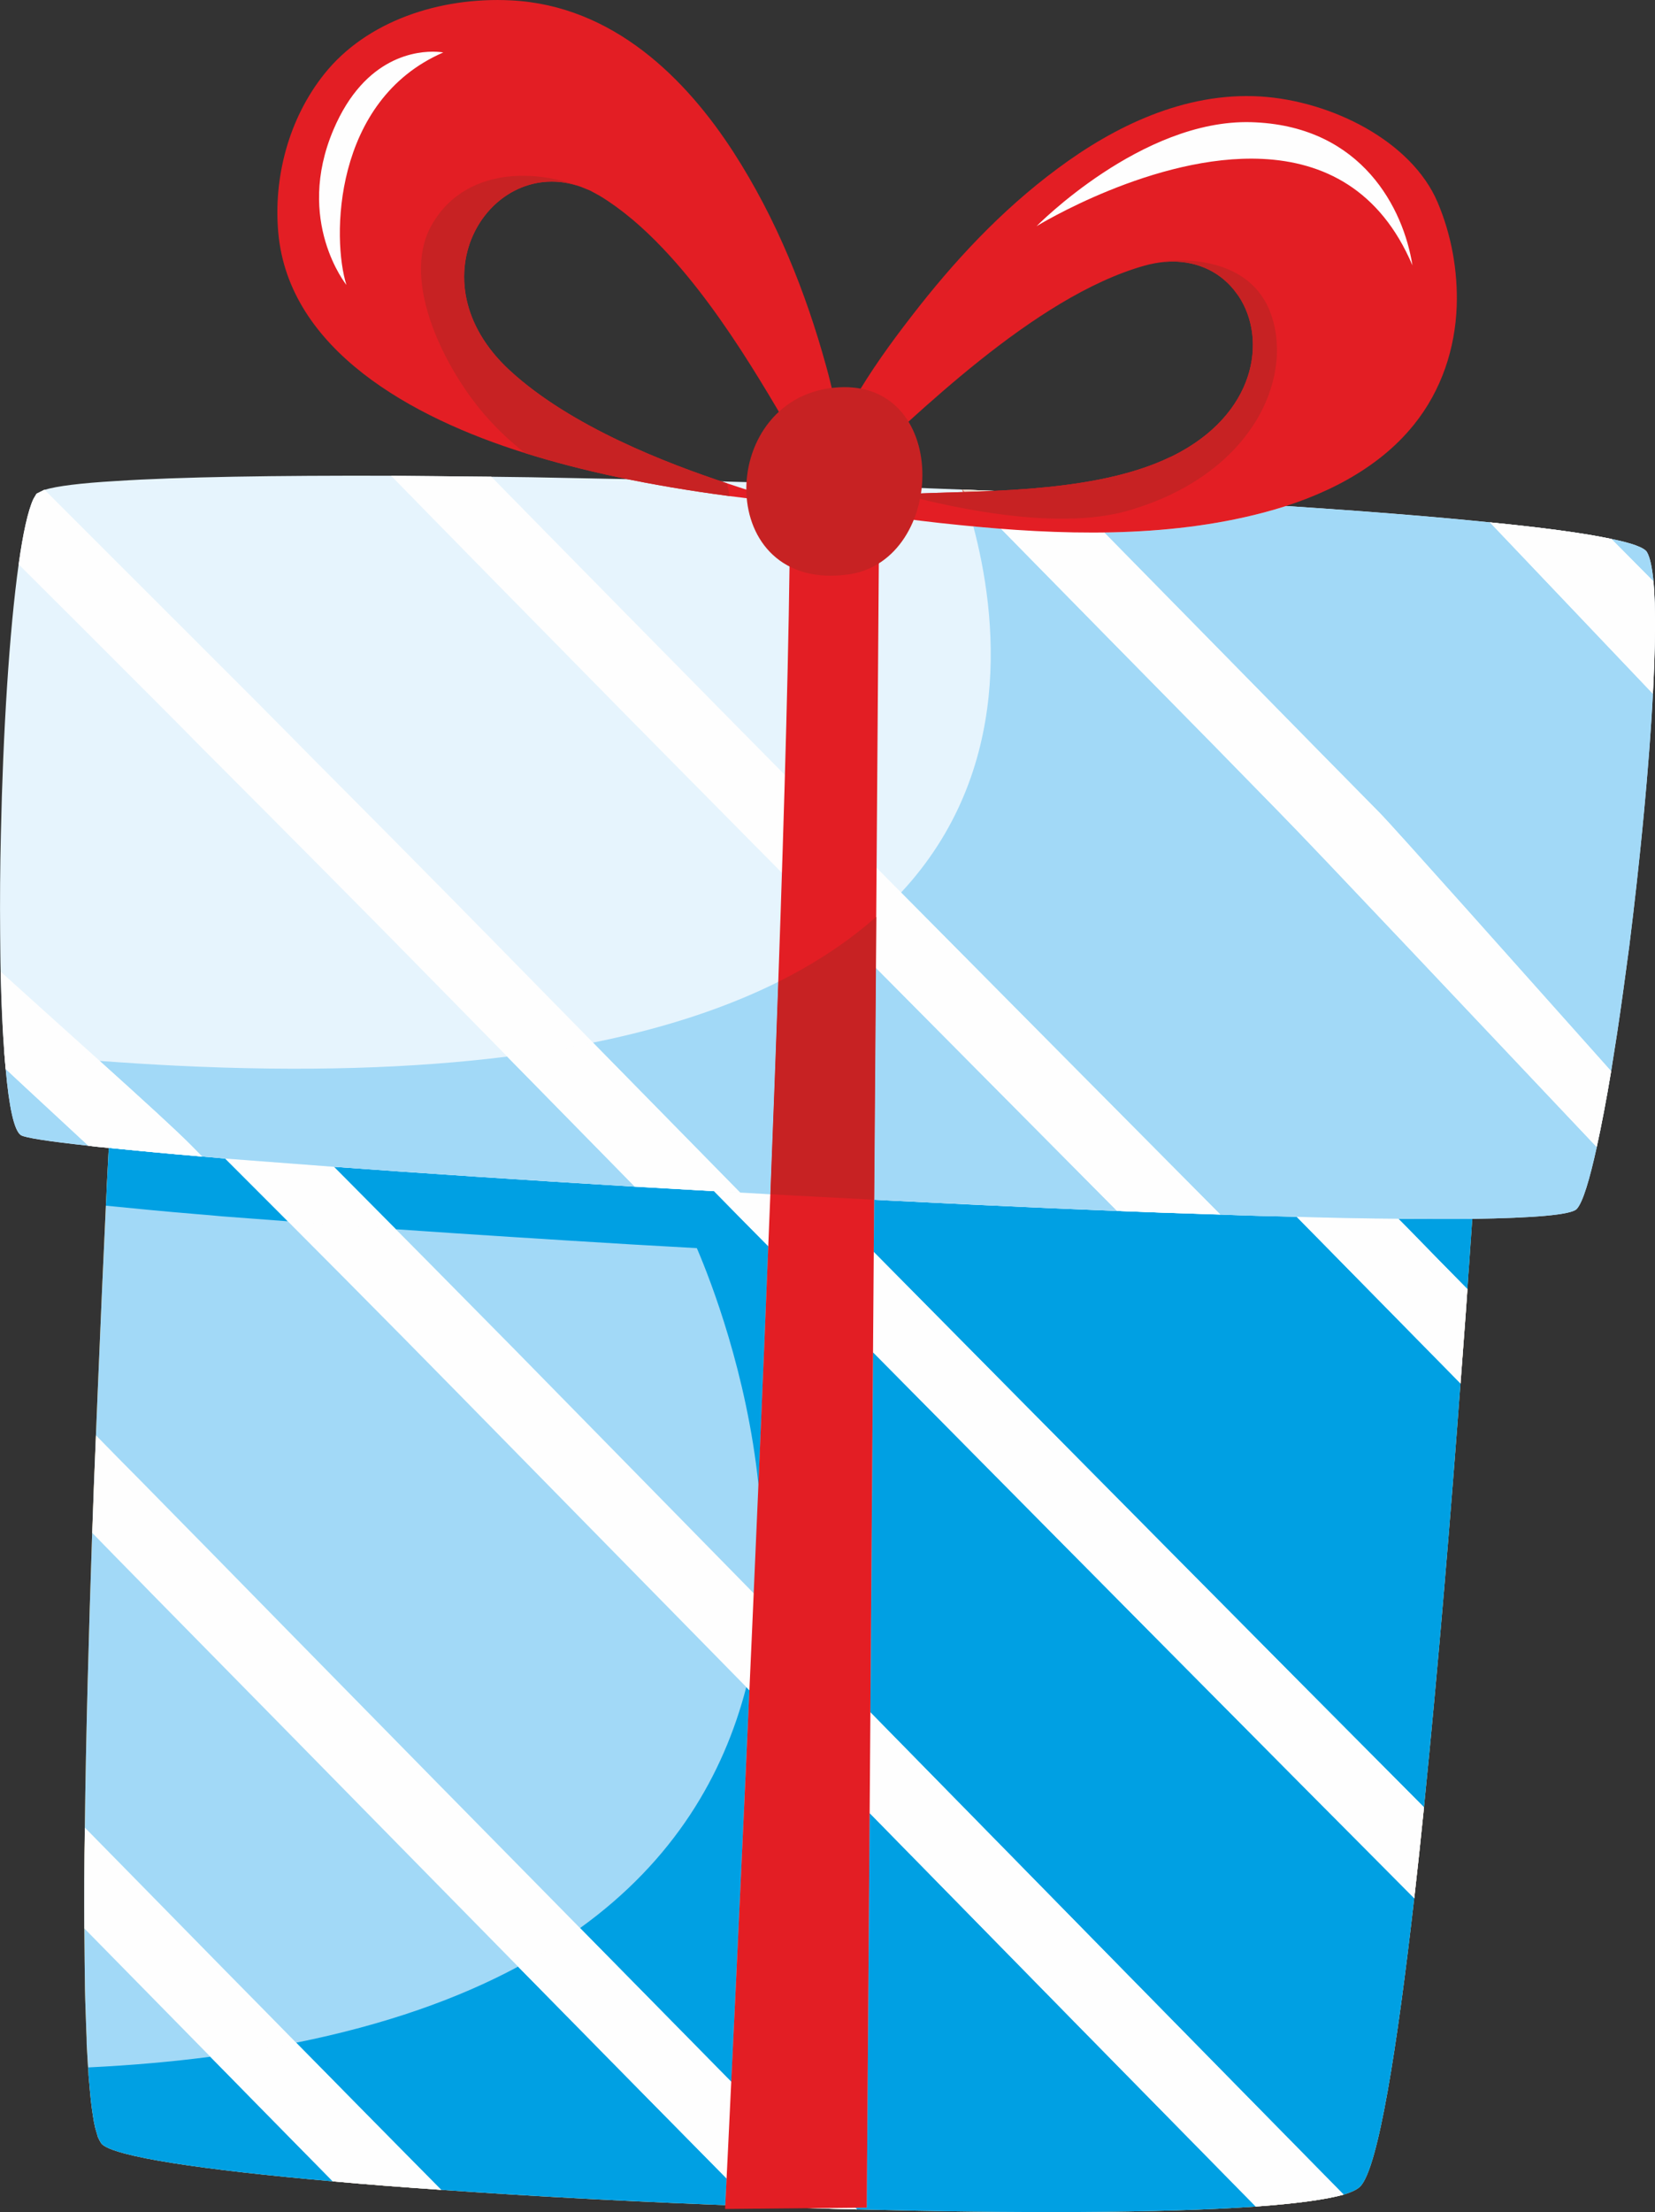 <?xml version="1.0" encoding="UTF-8"?> <!-- Creator: CorelDRAW X6 --> <svg xmlns="http://www.w3.org/2000/svg" xmlns:xlink="http://www.w3.org/1999/xlink" xml:space="preserve" width="34.867mm" height="46.57mm" style="shape-rendering:geometricPrecision; text-rendering:geometricPrecision; image-rendering:optimizeQuality; fill-rule:evenodd; clip-rule:evenodd" viewBox="0 0 69852 93298"><rect x="0" y="0" width="69852" height="93298" fill="#333333" stroke="none"/> <defs> <style type="text/css"> <![CDATA[ .fil1 {fill:#935427} .fil5 {fill:#D68821} .fil9 {fill:#E37156} .fil10 {fill:#EBD8C6} .fil4 {fill:#EBEAEA} .fil0 {fill:#ED981C} .fil6 {fill:#00A0E3} .fil2 {fill:#A2D9F7} .fil8 {fill:#E31E24} .fil3 {fill:#FEFEFE} .fil11 {fill:#C72223} .fil7 {fill:#E6F4FD} ]]> </style> </defs> <g id="Слой_x0020_1">  <g id="_1261954928"> <path class="fil0" d="M62296 49024c0,0 -56,879 -158,2383 -22,340 -46,718 -79,1120 -26,409 -54,854 -92,1316l-34 529c-79,1183 -186,2522 -292,3978 -386,5213 -929,11852 -1541,17873 -133,1320 -270,2608 -411,3838 -723,6335 -1514,11332 -2268,12145 -118,129 -356,245 -711,357 -765,212 -2041,383 -3710,502 -3976,282 -10166,289 -16826,120 -1430,-32 -2887,-80 -4350,-135 -4540,-161 -9119,-398 -13205,-690 -1614,-111 -3152,-229 -4576,-359 -5415,-475 -9259,-1036 -9760,-1587l-20 -32 -130 -244 -114 -390c-39,-155 -70,-328 -99,-524 -31,-191 -58,-401 -85,-635l-38 -387 -33 -374 -7 -68 -20 -239 -2 -86 -18 -239c-16,-308 -36,-633 -58,-975 -1,-190 -3,-387 -17,-582 -15,-409 -31,-838 -44,-1285l-10 -404c-9,-814 -24,-1688 -28,-2612 -6,-1326 -5,-2763 21,-4253 47,-3916 168,-8263 310,-12431 48,-1398 100,-2777 158,-4114 25,-640 53,-1268 77,-1885 122,-2990 244,-5691 343,-7802 12,-280 29,-554 38,-817 33,-604 60,-1146 84,-1622 76,-1407 119,-2219 119,-2219l57586 2830z"></path> <path class="fil1" d="M12499 86155c-969,-984 -1961,-1998 -2974,-3021 -1253,-1277 -2534,-2582 -3814,-3885 -711,-727 -1423,-1446 -2128,-2165 -26,1490 -27,2927 -21,4253 1797,1829 3593,3655 5316,5409 1824,1862 3575,3635 5167,5255 1424,130 2962,249 4576,359 -1792,-1806 -3882,-3933 -6121,-6205zm11983 -4835c-3985,-4040 -8251,-8383 -12444,-12654 -1071,-1092 -2143,-2183 -3200,-3263 -965,-984 -1934,-1960 -2880,-2929 -647,-651 -1282,-1292 -1907,-1936 -58,1337 -110,2716 -158,4114 664,686 1350,1380 2037,2080l490 502c1802,1830 3632,3693 5466,5556 3385,3443 6775,6898 9982,10157 3645,3706 7051,7169 9958,10103 1463,55 2920,103 4350,135 -3215,-3250 -7279,-7374 -11693,-11865zm7611 -13833c-3729,-3803 -7282,-7418 -10338,-10535 -2392,-2426 -5012,-5075 -7665,-7742 -882,-900 -1785,-1793 -2668,-2687l-4458 -219c837,841 1694,1692 2537,2558 3380,3375 6813,6828 9850,9922 3547,3610 7766,7908 12148,12371 7532,7687 15557,15871 21503,21909 1669,-120 2945,-290 3710,-502 -6481,-6586 -16016,-16308 -24619,-25076zm2487 -17008l-183 -187c-933,-937 -1841,-1868 -2745,-2775l-4422 -217c940,957 1915,1934 2902,2936 326,333 660,669 993,1010 9906,10029 21506,21724 28566,28815 141,-1229 277,-2518 411,-3838 -6851,-6878 -16752,-16870 -25522,-25744zm24863 1349l-426 -430c-868,-880 -1744,-1767 -2625,-2666l-4410 -217c705,726 1410,1438 2109,2151 216,219 424,431 634,650 2403,2439 4734,4811 6918,7033 106,-1455 213,-2795 292,-3978 -822,-834 -1659,-1684 -2493,-2544z"></path> <path class="fil2" d="M62296 49024c0,0 -56,879 -158,2383 -22,340 -46,718 -79,1120 -26,409 -54,854 -92,1316l-34 529c-79,1183 -186,2522 -292,3978 -386,5213 -929,11852 -1541,17873 -133,1320 -270,2608 -411,3838 -723,6335 -1514,11332 -2268,12145 -118,129 -356,245 -711,357 -765,212 -2041,383 -3710,502 -3976,282 -10166,289 -16826,120 -1430,-32 -2887,-80 -4350,-135 -4540,-161 -9119,-398 -13205,-690 -1614,-111 -3152,-229 -4576,-359 -5415,-475 -9259,-1036 -9760,-1587l-20 -32 -18 -30 -44 -71 -68 -143 -114 -390c-39,-155 -70,-328 -99,-524 -31,-191 -58,-407 -85,-635l-38 -387 -33 -374 -7 -68 -20 -239 -2 -86 -13 -239 -6 0c-16,-308 -36,-633 -58,-975 -1,-190 -3,-387 -17,-582 -15,-409 -31,-838 -44,-1285l-10 -404c-9,-814 -24,-1688 -28,-2612 -6,-1326 -5,-2763 21,-4253 47,-3916 168,-8263 310,-12431 48,-1398 100,-2777 158,-4114 25,-640 53,-1268 77,-1885 122,-2990 244,-5691 343,-7802l13 -206c8,-208 20,-415 25,-611 33,-604 60,-1146 84,-1622 76,-1407 119,-2219 119,-2219l57586 2830z"></path> <path class="fil3" d="M12499 86155c-969,-984 -1961,-1998 -2974,-3021 -1253,-1277 -2534,-2582 -3814,-3885 -711,-727 -1423,-1446 -2128,-2165 -26,1490 -27,2927 -21,4253 1797,1829 3593,3655 5316,5409 1824,1862 3575,3635 5167,5255 1424,130 2962,249 4576,359 -1792,-1806 -3882,-3933 -6121,-6205zm11983 -4835c-3985,-4040 -8251,-8383 -12444,-12654 -1071,-1092 -2143,-2183 -3200,-3263 -965,-984 -1934,-1960 -2880,-2929 -647,-651 -1282,-1292 -1907,-1936 -58,1337 -110,2716 -158,4114 664,686 1350,1380 2037,2080l490 502c1802,1830 3632,3693 5466,5556 3385,3443 6775,6898 9982,10157 3645,3706 7051,7169 9958,10103 1463,55 2920,103 4350,135 -3215,-3250 -7279,-7374 -11693,-11865zm7611 -13833c-3729,-3803 -7282,-7418 -10338,-10535 -2392,-2426 -5012,-5075 -7665,-7742 -882,-900 -1785,-1793 -2668,-2687l-4458 -219c837,841 1694,1692 2537,2558 3380,3375 6813,6828 9850,9922 3547,3610 7766,7908 12148,12371 7532,7687 15557,15871 21503,21909 1669,-120 2945,-290 3710,-502 -6481,-6586 -16016,-16308 -24619,-25076zm2487 -17008l-183 -187c-933,-937 -1841,-1868 -2745,-2775l-4422 -217c940,957 1915,1934 2902,2936 326,333 660,669 993,1010 9906,10029 21506,21724 28566,28815 141,-1229 277,-2518 411,-3838 -6851,-6878 -16752,-16870 -25522,-25744zm24863 1349l-426 -430c-868,-880 -1744,-1767 -2625,-2666l-4410 -217c705,726 1410,1438 2109,2151 216,219 424,431 634,650 2403,2439 4734,4811 6918,7033 106,-1455 213,-2795 292,-3978 -822,-834 -1659,-1684 -2493,-2544z"></path> <path class="fil4" d="M26260 92815c-4,0 -8,0 -10,-1 2,0 6,0 10,1l0 0zm8 0c1435,71 2891,135 4345,191l0 0c-1454,-56 -2910,-120 -4345,-191zm-7138 -420l0 0zm-188 -13c-107,-7 -215,-16 -322,-23 -1614,-111 -3152,-229 -4576,-359 -5415,-475 -9259,-1036 -9760,-1587l-20 -32 20 32c501,551 4346,1112 9760,1587l0 -1c1424,131 2962,249 4576,360l0 0c107,7 215,15 322,23zm15289 749l0 0c652,20 1302,38 1944,52l1 0c6660,168 12850,163 16825,-120l0 0c1669,-120 2945,-290 3710,-502l0 0c355,-112 593,-228 711,-357 755,-813 1545,-5810 2268,-12145l0 0c141,-1229 277,-2518 411,-3838l0 0c612,-6021 1154,-12660 1541,-17873l0 0c106,-1455 213,-2795 292,-3978l0 0 34 -529c37,-462 66,-908 92,-1316 12,-134 22,-265 30,-393 -19,271 -39,560 -60,859 -17,275 -38,557 -62,850l-34 529c-79,1183 -186,2522 -292,3978 -386,5213 -929,11852 -1541,17873 -133,1320 -270,2608 -411,3838 -723,6335 -1514,11332 -2268,12145 -118,129 -356,245 -711,357 -765,212 -2041,383 -3710,502 -3976,282 -10166,289 -16826,120 -642,-14 -1293,-32 -1944,-52z"></path> <path class="fil5" d="M3922 89224c-31,-191 -58,-401 -85,-635 27,229 54,444 85,635zm-186 -1789l-18 -239 6 0 13 239z"></path> <path class="fil5" d="M4493 50389c4,-101 8,-201 13,-301 -2,98 -9,200 -13,301z"></path> <path class="fil4" d="M4514 49930c26,-561 52,-1070 77,-1514l0 0c-22,447 -49,953 -77,1514z"></path> <path class="fil6" d="M26260 92815c-4,0 -8,0 -10,-1 -2457,-121 -4859,-261 -7121,-419l1 0c-63,-5 -125,-8 -188,-13 -107,-7 -215,-16 -322,-23l0 0c-1792,-1806 -3882,-3933 -6121,-6205 3768,-758 6855,-1859 9368,-3208l0 0c3173,3225 6162,6266 8802,8937 -27,543 -45,924 -56,1123 -1454,-56 -2910,-120 -4345,-191 -4,0 -6,0 -8,0zm9916 370c-22,-23 -46,-45 -69,-69l477 -6 123 -16639c5881,5999 11707,11935 16294,16594 -3976,282 -10166,289 -16826,120l1 0zm-22132 -1184c-5415,-474 -9259,-1036 -9760,-1586l-20 -32 -130 -244 -114 -390c-39,-155 -70,-328 -99,-524l0 0c-31,-191 -58,-407 -85,-635l0 0 -38 -387 -33 -374 -7 -68 -20 -239 -2 -86 -13 -239c1829,-88 3549,-241 5154,-450l0 0c1824,1862 3575,3635 5167,5255zm42668 562c-5331,-5417 -12729,-12956 -19974,-20341l113 -15184c8382,8472 17107,17267 22840,23024 -723,6335 -1514,11332 -2268,12145 -118,129 -356,245 -711,357l0 0zm-25846 -4758c-1994,-2022 -4143,-4208 -6384,-6485 3973,-2861 6060,-6469 7016,-10164l1 0c44,46 88,91 132,138 -300,6688 -574,12547 -765,16513zm29236 -11582c-6257,-6283 -15059,-15164 -23222,-23417l17 -2205c785,40 1564,79 2341,117 2714,133 5375,254 7908,354 0,0 2,0 2,0 2,0 2,0 2,0 1274,50 2519,96 3717,133 214,7 425,14 637,19 1117,45 2193,72 3221,93l0 0c2403,2439 4734,4811 6918,7033 -386,5213 -929,11852 -1541,17873l0 0zm-28089 -13601c-492,-4698 -2005,-8588 -2601,-9980 -928,-53 -1861,-107 -2776,-157 -3469,-209 -6836,-425 -9928,-639 -864,-872 -1740,-1754 -2618,-2636 3800,278 8163,567 12701,838 904,49 1820,103 2737,155 201,11 402,23 604,33 326,333 660,669 993,1010 432,437 866,875 1303,1319 -134,3366 -274,6754 -416,10058zm29923 -8251c-822,-833 -1659,-1683 -2493,-2543l-426 -430c1153,14 2198,17 3123,7 -14,227 -30,471 -48,727 -8,129 -18,260 -30,393 -26,409 -54,854 -92,1316l-34 529zm-49785 -2860c-982,-74 -1921,-146 -2804,-212 -333,-35 -658,-58 -970,-85 -1493,-122 -2799,-253 -3907,-363l0 0 13 -206c4,-86 7,-172 10,-257 5,-101 11,-203 14,-301 3,-53 4,-107 8,-158 28,-561 54,-1067 77,-1514 796,79 1700,166 2705,255 396,37 808,73 1235,108 312,27 636,48 970,84l0 0c882,881 1767,1767 2648,2650z"></path> <path class="fil3" d="M34231 93133l1876 -16c22,23 46,45 68,69l1 0c-642,-14 -1293,-32 -1945,-52zm-15611 -772c-1614,-111 -3152,-229 -4576,-359l0 -1c-1592,-1620 -3344,-3392 -5167,-5255 1278,-163 2479,-361 3622,-591l0 -1c2239,2273 4329,4400 6121,6206l0 0zm34382 705l0 0c-4587,-4659 -10413,-10595 -16295,-16594l31 -4250c7244,7385 14642,14925 19974,20341l0 0c-765,212 -2041,383 -3710,502zm-22332 -1182c-2640,-2670 -5629,-5710 -8802,-8936 950,-505 1821,-1049 2615,-1627l0 0c2241,2278 4389,4463 6384,6486 -83,1765 -152,3155 -197,4077zm29022 -11822l0 0c-5734,-5757 -14459,-14552 -22841,-23024l30 -4230c8163,8253 16964,17134 23222,23417l0 0c-133,1320 -270,2608 -411,3838zm-28059 -8769c-44,-47 -89,-92 -133,-137 63,-240 119,-481 172,-721 -12,286 -27,575 -39,859zm30011 -12943l0 0c-2183,-2222 -4515,-4593 -6918,-7033 1555,45 2987,73 4292,81l0 0 426 430c834,860 1670,1710 2493,2544l0 0c-79,1183 -186,2522 -292,3978zm-44935 -6504c-953,-67 -1879,-133 -2773,-198 -609,-45 -1205,-92 -1785,-136 -881,-883 -1767,-1768 -2649,-2650 1404,105 2948,224 4589,348l0 0c878,883 1754,1764 2618,2636zm15721 719c-437,-444 -872,-883 -1304,-1319 -333,-341 -667,-676 -993,-1010 0,0 2,0 2,0 364,18 731,43 1103,61 0,0 0,0 -2,-2 2,0 4,0 6,0 425,24 848,48 1275,73 -28,728 -57,1463 -86,2196z"></path> <path class="fil7" d="M68770 39879c-173,1292 -343,2556 -522,3734 -84,546 -166,1066 -247,1564 -201,1213 -409,2297 -607,3199 -302,1373 -584,2319 -839,2606 -211,258 -1834,386 -4416,425 -924,9 -1970,6 -3123,-7 -1304,-9 -2737,-36 -4292,-81 -1029,-21 -2104,-48 -3221,-93 -1388,-42 -2853,-90 -4358,-152 -3969,-157 -8255,-363 -12566,-593 -1122,-55 -2231,-122 -3339,-183 -374,-18 -743,-42 -1108,-60 -1118,-60 -2240,-129 -3341,-188 -4539,-271 -8901,-560 -12701,-838 -1640,-124 -3185,-243 -4589,-348 -333,-35 -658,-57 -970,-84 -1507,-124 -2828,-256 -3940,-366 -304,-27 -595,-53 -863,-91 -1650,-179 -2671,-333 -2846,-445 -292,-192 -505,-1230 -642,-2796 -21,-220 -39,-454 -60,-698 -76,-988 -128,-2146 -152,-3402 -15,-527 -15,-1064 -22,-1627 -11,-1339 -4,-2770 32,-4205 88,-4219 355,-8539 749,-11345 181,-1300 396,-2267 621,-2758l132 -227 330 -160 8 0c511,-159 1549,-286 3000,-371 2668,-176 6768,-238 11629,-224 1355,11 2767,26 4225,42 1106,11 2226,28 3371,55 1409,26 2840,55 4297,89 4008,98 8164,235 12209,398l19 1c1479,61 2949,120 4387,184l894 44c1510,74 3002,147 4428,224 4860,275 9221,588 12544,929 2219,218 3983,453 5129,699 871,175 1395,367 1503,555 131,227 216,647 276,1236 97,1093 74,2761 -25,4738 -163,3115 -543,6997 -995,10619z"></path> <path class="fil3" d="M69786 24520c-577,-582 -1177,-1186 -1774,-1789 -1150,-247 -2911,-479 -5129,-701 2325,2441 4774,5018 6880,7231 102,-1978 122,-3645 23,-4741zm-11538 9778c-868,-877 -1744,-1767 -2628,-2666 -3479,-3539 -7087,-7212 -10605,-10796 -1437,-64 -2907,-129 -4386,-188 188,199 381,391 576,589 3293,3350 6683,6808 10008,10178 919,942 1838,1877 2745,2805 1646,1671 8543,8993 13434,14157 201,-901 407,-1989 609,-3198 -4075,-4564 -9149,-10262 -9753,-10880zm-24436 -922c-996,-1001 -1969,-1994 -2927,-2960 -2814,-2854 -5450,-5527 -7755,-7874 -801,-817 -1601,-1634 -2393,-2437 -1464,-15 -2877,-29 -4230,-39 1376,1411 2792,2848 4214,4298 1744,1774 3682,3746 5740,5835 942,958 1916,1937 2903,2938 4741,4798 11353,11464 17786,17935 1503,60 2965,111 4356,150 -6275,-6317 -12991,-13083 -17694,-17846zm-12827 6478c-2387,-2428 -5008,-5078 -7668,-7744 -883,-899 -1781,-1797 -2664,-2689 -3110,-3107 -6152,-6150 -8773,-8765l-10 -1 -328 167 -134 225c-229,485 -442,1457 -621,2756 1701,1694 3530,3516 5409,5400 839,841 1693,1694 2539,2556 3379,3381 6809,6826 9847,9926 2471,2515 5260,5356 8209,8359 1105,61 2223,130 3343,192 364,18 731,43 1103,61 -3696,-3767 -7221,-7351 -10252,-10442zm-12919 8450c-1154,-1171 -5218,-4768 -8038,-7322 36,1564 107,2975 210,4101 1083,1014 2416,2234 3492,3240 269,34 559,64 861,92 1110,110 2431,238 3938,361l-464 -471z"></path> <path class="fil8" d="M37116 20558l-3773 -186c69,16288 -2739,72795 -2739,72795l5979 -56 532 -72553z"></path> <path class="fil2" d="M39238 50719c-777,-38 -1557,-77 -2341,-117l73 -9782c3234,3262 6732,6785 10178,10253 0,0 -2,0 -2,0 -2532,-101 -5193,-221 -7908,-354zm11629 487c216,5 427,12 638,18 -4572,-4604 -9381,-9448 -13474,-13579 4789,-5142 4043,-11710 3051,-15442 388,36 778,69 1170,101 2962,3013 5987,6099 8962,9113 919,942 1838,1877 2745,2805 1646,1671 8543,8993 13434,14157 198,-889 401,-1962 603,-3152 -199,1194 -405,2262 -600,3151 -302,1373 -584,2319 -839,2606 -211,258 -1834,386 -4416,425 -924,9 -1970,6 -3123,-7l0 0c-1304,-9 -2737,-36 -4292,-81l0 0c-1029,-21 -2104,-48 -3221,-93 -212,-5 -423,-12 -637,-19zm17135 -6027c-4075,-4564 -9149,-10262 -9754,-10880 -868,-878 -1743,-1767 -2628,-2666 -2956,-3008 -6005,-6110 -9014,-9174 2280,-31 4551,-266 6720,-837 322,-84 639,-177 956,-279 3271,214 6204,445 8600,690 2,0 2,0 4,0 2323,2439 4772,5016 6878,7229 102,-1978 122,-3645 23,-4741 -577,-582 -1176,-1186 -1774,-1789 870,177 1393,367 1501,555 131,227 216,647 276,1236 97,1093 74,2761 -25,4738 -16,329 -36,666 -58,1010 -186,2921 -531,6370 -937,9610 -172,1292 -343,2556 -522,3734 -84,546 -166,1066 -247,1564 1,0 0,2 0,2zm-255 -22502c-729,-144 -1665,-284 -2777,-418 1114,134 2050,273 2777,418z"></path> <path class="fil3" d="M47147 51073l0 0c-3446,-3468 -6944,-6991 -10178,-10252l16 -2157c374,-332 723,-673 1045,-1019 4093,4131 8901,8976 13474,13579 -212,-6 -423,-12 -638,-18l0 0c-1196,-38 -2444,-81 -3719,-133zm20244 -2695c-4890,-5164 -11788,-12486 -13434,-14157 -906,-927 -1826,-1862 -2745,-2805 -2975,-3014 -6000,-6100 -8962,-9113 529,40 1063,75 1596,101 918,45 1838,66 2757,54 3009,3064 6058,6166 9014,9174 884,899 1760,1789 2628,2666 605,617 5679,6316 9753,10880l1 0c-3,15 -4,31 -7,46 -201,1190 -405,2263 -603,3152zm2372 -19116c-2106,-2213 -4555,-4791 -6878,-7229 749,73 1444,149 2083,226 1112,134 2049,273 2777,418 91,18 181,36 266,54 0,0 2,0 2,0 597,603 1197,1207 1774,1789 99,1096 80,2763 -23,4741z"></path> <path class="fil2" d="M32515 50370c-426,-24 -851,-49 -1275,-73 -2,0 -4,0 -6,0 -2148,-2189 -4238,-4316 -6208,-6322 3135,-632 5712,-1513 7823,-2564 -102,2899 -215,5911 -335,8960zm-2987 -166c-917,-52 -1833,-106 -2737,-155 -4539,-271 -8901,-560 -12701,-838l0 0c-1640,-124 -3185,-243 -4589,-348l0 0c-334,-35 -658,-57 -970,-84 -427,-35 -839,-71 -1235,-108 396,35 808,71 1233,106l-464 -471c-636,-644 -2153,-2025 -3861,-3561 1105,82 2176,150 3218,201 5457,268 10078,108 13984,-383 1702,1736 3512,3577 5384,5483 905,51 1820,105 2737,158zm-25418 -1836c-55,-6 -111,-12 -166,-18 54,6 111,13 165,19zm-382 -47c-1650,-179 -2671,-333 -2846,-445 -292,-192 -505,-1227 -641,-2789 1081,1012 2411,2231 3486,3234z"></path> <path class="fil3" d="M31235 50297c-372,-18 -739,-42 -1103,-60 -201,-12 -403,-21 -604,-33l0 0c-917,-54 -1832,-107 -2737,-158 -1872,-1907 -3682,-3748 -5384,-5483 1283,-161 2486,-357 3620,-588 1970,2006 4059,4133 6208,6322l1 0zm-22705 -1520c-426,-34 -837,-70 -1233,-106l0 0c-1002,-89 -1907,-180 -2705,-258 -166,-15 -326,-28 -482,-44l0 0c-55,-6 -111,-12 -166,-18 -74,-9 -146,-17 -216,-28l0 0c0,0 0,0 0,0 -1076,-1003 -2405,-2222 -3486,-3234l0 0c0,-2 0,-5 -2,-7 -21,-220 -39,-454 -60,-698 1386,142 2728,264 4025,362 1707,1536 3224,2918 3861,3561l464 471z"></path> <path class="fil9" d="M40643 20753c-11,-35 -23,-70 -35,-103l19 1c2,0 2,0 2,0 31,32 63,67 94,100 -28,0 -53,1 -81,3z"></path> <path class="fil10" d="M40724 20751c-31,-33 -63,-67 -94,-100 433,18 865,36 1295,53 -413,19 -814,34 -1201,46z"></path> <path class="fil11" d="M36897 50602c-771,-40 -1543,-81 -2317,-122 -692,-34 -1380,-72 -2065,-110l0 0c119,-3049 233,-6061 335,-8960 1647,-823 3011,-1749 4136,-2746l-15 2156 -73 9782z"></path> <path class="fil8" d="M34265 19735c-1323,-2181 -3507,-6341 -6293,-9265 -842,-887 -1737,-1655 -2674,-2220l-389 -211 -399 -162c-3789,-1350 -7182,3896 -2987,7754 2592,2381 6664,3928 9166,4755 1835,613 2823,844 1766,738 -565,-61 -1122,-131 -1658,-200 -3418,-451 -6271,-1070 -8633,-1813 -4819,-1503 -9973,-4372 -10418,-9290 -209,-2290 415,-4793 1945,-6706 1768,-2214 4847,-3251 7873,-3100 4324,216 7403,3321 9400,6413 1806,2798 3047,5898 3906,9019 121,439 234,879 326,1323 0,0 481,2376 -928,2965z"></path> <path class="fil8" d="M59677 17910c-1513,1890 -3872,3061 -6352,3711 -4122,1086 -8607,955 -12837,523 -1084,-108 -2171,-236 -3245,-404 -971,-156 -759,-715 847,-879l8 0 320 -26c2539,-154 7338,25 10634,-1403l455 -207c3492,-1743 3994,-4896 2769,-6738l-206 -274c-646,-792 -1656,-1266 -2894,-1166l-8 -2c-276,26 -566,76 -868,161 -4696,1321 -9761,6456 -12332,8748 -1166,-922 68,-3075 68,-3075 704,-1225 1550,-2398 2428,-3531 1762,-2285 3772,-4463 6181,-6244 2371,-1762 5337,-3225 8541,-3036 3015,184 6393,1889 7489,4461 590,1389 857,2905 808,4384 -64,1775 -631,3540 -1807,5000z"></path> <path class="fil11" d="M44003 21857c-2208,-109 -4456,-621 -5905,-996l320 -26c2539,-154 7338,25 10634,-1403l455 -207c2257,-1126 3265,-2842 3365,-4413 54,-858 -163,-1674 -596,-2325l-206 -274c-555,-679 -1378,-1127 -2382,-1176 -166,-8 -337,-4 -513,9l28 -35c0,0 368,-49 898,-23 1105,54 2913,438 3553,2292 948,2743 -857,6756 -6018,8251 -1087,316 -2353,388 -3632,325z"></path> <path class="fil11" d="M30795 20923c-3418,-451 -6271,-1070 -8633,-1813l0 0c-626,-486 -1196,-1030 -1708,-1619 -1649,-1902 -3544,-5582 -2267,-7941 878,-1611 2507,-2212 4189,-2129 720,35 1447,195 2133,455 -356,-126 -710,-195 -1054,-212 -2028,-100 -3724,1603 -3858,3742 -84,1349 455,2871 1925,4223 2592,2381 6664,3928 9166,4755 36,178 68,353 107,538z"></path> <path class="fil3" d="M14622 12019c0,0 -2183,-2697 -549,-6547 1334,-3142 3576,-3327 4357,-3288 176,9 278,29 278,29 -4664,2021 -4702,7878 -4086,9806z"></path> <path class="fil3" d="M59614 11192c-1372,-3228 -3784,-4364 -6320,-4489 -4571,-225 -9546,2838 -9546,2838 1,0 4435,-4519 9063,-4388 65,3 129,4 192,8 4485,220 6234,3628 6611,6031z"></path> <path class="fil11" d="M35171 16354c-4982,531 -5014,8675 646,7873 4178,-593 4335,-8401 -646,-7873z"></path> </g> </g> </svg> 